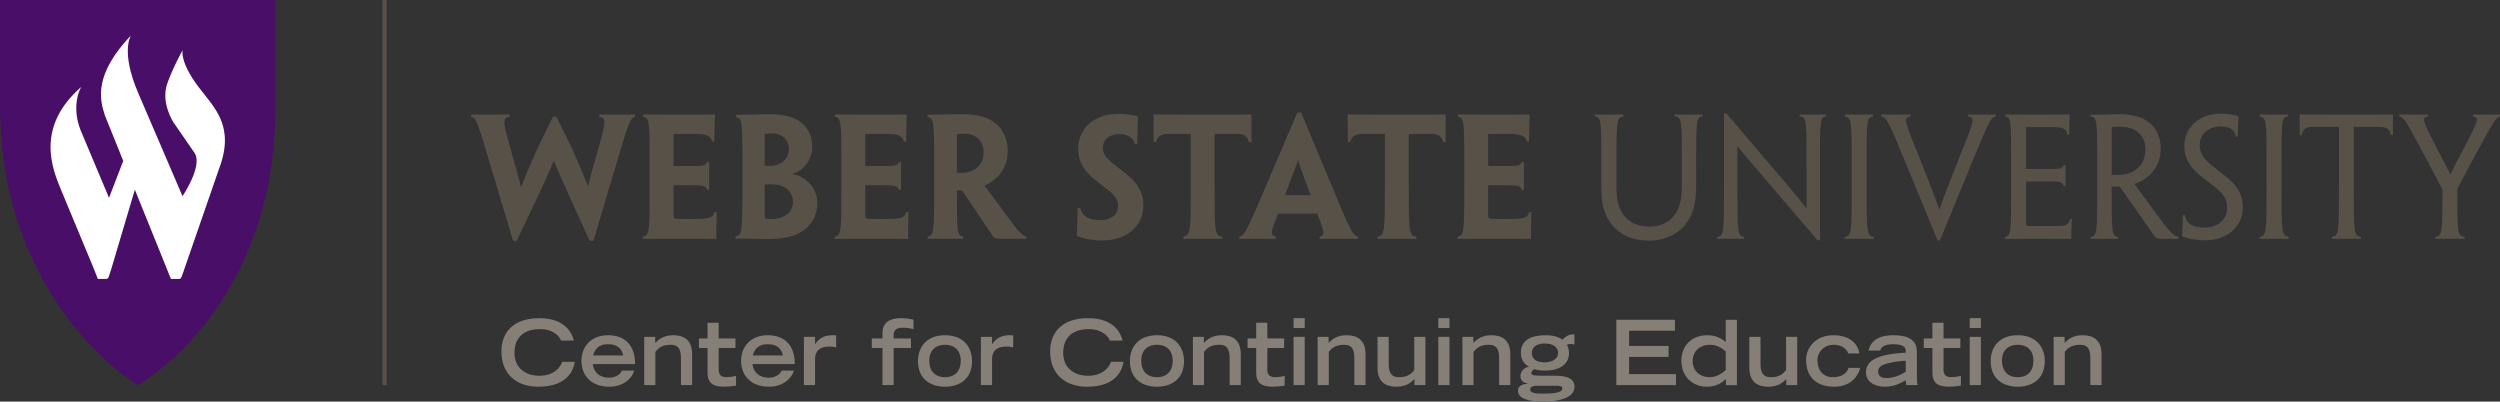 <?xml version="1.0" encoding="iso-8859-1"?>
<!-- Generator: Adobe Illustrator 22.0.1, SVG Export Plug-In . SVG Version: 6.00 Build 0)  -->
<svg version="1.1" id="Layer_1" xmlns="http://www.w3.org/2000/svg" xmlns:xlink="http://www.w3.org/1999/xlink" x="0px" y="0px"
	 width="360px" height="57.835px" viewBox="0 0 360 57.835" style="enable-background:new 0 0 360 57.835;" xml:space="preserve">
<rect x="0" y="0" width="360" height="57.835" fill="#333333" stroke="none"/>
<g>
	<g>
		<rect x="55.082" style="fill:#585148;" width="0.588" height="55.46"/>
	</g>
	<path style="fill:#490E67;" d="M39.671,15.04V0H0v15.195C0,43.754,19.834,55.46,19.834,55.46l0,0c0,0,19.948-10.98,19.837-40.345
		V15.04z"/>
	<path style="fill:#FFFFFF;" d="M28.639,12.588C25.826,8.893,26.3,7.213,26.3,7.213s-1.486,2.67-2.238,4.891
		c-0.915,2.7,0.894,5.483,0.894,5.483l3.078,4.463c1.188,1.86-1.751,6.197-1.751,6.197l-6.378-14.851
		c-2.588-6.029-1.041-8.305-1.041-8.305c-5.271,5.563-4.572,9.069-3.764,11.521c0,0,1.161,2.876,2.647,6.554l-2.047,5.32
		l-4.109-9.774c-1.425-3.707,0.105-6.193,0.105-6.193c-6.621,5.794-4.173,11.748-2.918,14.788c2.824,6.852,4.69,11.202,5.131,12.39
		c0.092,0.256,0.178,0.466,0.178,0.466h1.26c0.107-0.017,0.191-0.067,0.256-0.168c0.065-0.088,0.475-1.432,0.475-1.432l3.342-11.244
		c2.173,5.387,4.883,12.042,5.053,12.504c0.086,0.218,0.141,0.34,0.141,0.34h1.236c0.074-0.012,0.139-0.046,0.227-0.151
		c0.101-0.134,0.537-1.461,0.537-1.461l4.891-14.133C33.9,18.189,30.906,15.573,28.639,12.588z"/>
	<g>
		<path style="fill:#585148;" d="M85.451,34.672h-0.529c-4.216-9.14-4.719-10.4-5.156-11.567h-0.021
			c-0.437,1.192-0.987,2.452-5.339,11.567h-0.527l-3.344-11.177c-1.74-5.798-1.925-6.554-2.702-6.667v-0.344
			c0.594,0,1.465,0.021,2.565,0.021c1.054,0,1.902-0.021,2.977-0.021v0.344c-1.121,0.113-0.915,0.89,0.185,4.765
			c0.823,2.863,1.146,4.098,1.442,5.29h0.046c0.458-1.192,0.892-2.221,2.177-5.131c0.777-1.675,1.694-3.485,2.406-4.95h0.479
			c0.71,1.444,1.56,3.162,2.431,4.925c1.188,2.796,1.648,3.871,2.106,5.043h0.069c0.252-1.192,0.55-2.314,1.373-5.089
			c1.1-3.984,1.308-4.74,0.208-4.854v-0.344c0.758,0.021,1.65,0.021,2.748,0.021c1.1,0,1.743,0,2.408-0.021v0.344
			c-0.712,0.134-0.94,0.869-2.66,6.642L85.451,34.672z"/>
		<path style="fill:#585148;" d="M93.546,23.676c0-5.958,0-6.76-0.917-6.848v-0.344c0.8,0,2.727,0.021,4.881,0.021
			c1.946,0,4.008,0,5.45-0.021c-0.044,1.121-0.067,2.267-0.09,3.892h-0.342c-0.138-0.869-0.963-1.096-2.521-1.096H96.98v4.627h2.591
			c1.625,0,2.062-0.046,2.244-0.55h0.321c-0.023,0.684-0.023,1.306-0.023,1.877c0,0.689,0,1.331,0.023,2.087h-0.321
			c-0.137-0.55-0.619-0.642-2.198-0.642H96.98v4.19c0,0.483,0.046,0.596,0.458,0.642c1.146,0.025,2.429,0.025,3.485,0
			c1.121-0.021,1.784-0.18,1.946-0.961h0.342c-0.044,1.65-0.067,2.704-0.067,3.85c-1.581-0.025-3.437-0.025-5.131-0.025
			c-2.477,0-4.652,0-5.431,0.025v-0.344c0.964-0.092,0.964-0.894,0.964-7.31V23.676z"/>
		<path style="fill:#585148;" d="M117.696,29.315c0,1.81-0.94,3.203-2.2,4.005c-1.121,0.735-2.588,1.1-5.177,1.1
			c-0.779,0-1.537-0.046-2.406-0.046c-0.504,0-1.19-0.021-1.994-0.021v-0.344c0.987-0.046,0.987-0.869,0.987-7.264v-3.069
			c0-5.958,0-6.688-0.894-6.781V16.53c0.529,0,1.537-0.025,2.133-0.025c0.663-0.021,1.717-0.067,2.656-0.067
			c1.1,0,2.223,0.139,3.046,0.411c1.352,0.411,3.117,1.65,3.117,4.308c0,1.923-1.308,3.481-2.91,3.871v0.021
			c1.946,0.323,3.642,1.973,3.642,4.241V29.315z M113.596,21.476c0-1.419-1.01-2.267-2.496-2.267c-0.37,0-0.758,0.046-0.987,0.071
			v4.581c0.252,0,0.481,0.021,0.64,0.021c0.39,0,0.85-0.046,1.283-0.206c0.735-0.252,1.56-0.94,1.56-2.175V21.476z M114.19,29.013
			c0-1.26-0.869-1.99-1.717-2.267c-0.391-0.113-0.987-0.206-1.491-0.206c-0.229,0-0.617,0.025-0.869,0.046v4.446
			c0,0.34,0.046,0.386,0.183,0.458c0.275,0.046,0.64,0.046,0.917,0.046c0.596,0,1.237-0.139,1.694-0.391
			c0.619-0.323,1.283-0.987,1.283-2.108V29.013z"/>
		<path style="fill:#585148;" d="M121.16,23.676c0-5.958,0-6.76-0.915-6.848v-0.344c0.802,0,2.725,0.021,4.879,0.021
			c1.948,0,4.01,0,5.454-0.021c-0.046,1.121-0.071,2.267-0.092,3.892h-0.344c-0.138-0.869-0.961-1.096-2.519-1.096h-3.025v4.627
			h2.588c1.629,0,2.062-0.046,2.246-0.55h0.319c-0.021,0.684-0.021,1.306-0.021,1.877c0,0.689,0,1.331,0.021,2.087h-0.319
			c-0.138-0.55-0.617-0.642-2.2-0.642h-2.635v4.19c0,0.483,0.046,0.596,0.458,0.642c1.146,0.025,2.429,0.025,3.483,0
			c1.123-0.021,1.787-0.18,1.948-0.961h0.342c-0.044,1.65-0.067,2.704-0.067,3.85c-1.581-0.025-3.437-0.025-5.133-0.025
			c-2.473,0-4.65,0-5.429,0.025v-0.344c0.962-0.092,0.962-0.894,0.962-7.31V23.676z"/>
		<path style="fill:#585148;" d="M134.52,23.676c0-5.958,0-6.76-0.961-6.802V16.53c0.596,0,1.419-0.025,2.36-0.046
			c0.689-0.025,1.81-0.046,2.565-0.046c1.283,0,2.406,0.16,3.367,0.479c1.604,0.554,3.254,2.041,3.254,4.879
			c0,2.041-1.031,3.392-1.902,4.056c-0.437,0.37-0.962,0.689-1.398,0.848v0.071c0.735,0.961,1.377,1.856,4.148,5.614
			c0.663,0.89,1.327,1.579,1.833,1.671v0.319h-2.11h-1.625c-0.411,0-0.779-0.046-1.031-0.273c-1.396-2.087-2.886-4.354-4.467-6.667
			c-0.229,0-0.527-0.025-0.756-0.025v0.987c0,4.765,0.023,5.568,0.892,5.66V34.4c-0.55-0.025-1.558-0.025-2.496-0.025
			c-1.077,0-2.018,0-2.614,0.025v-0.344c0.94-0.092,0.94-0.894,0.94-7.31V23.676z M141.645,21.934c0-1.625-1.054-2.679-2.843-2.679
			c-0.411,0-0.823,0.046-1.006,0.067v5.546c0.252,0.021,0.502,0.021,0.756,0.021c0.686,0,1.329-0.181,1.81-0.504
			c0.666-0.39,1.283-1.188,1.283-2.427V21.934z"/>
		<path style="fill:#585148;" d="M164.654,29.588c0,2.863-2.267,5.038-5.954,5.038c-1.4,0-2.843-0.298-3.644-0.663
			c0.046-1.167,0.092-2.221,0.138-4.031h0.342c0.162,0.617,0.504,1.054,0.917,1.327c0.525,0.298,1.26,0.437,2.015,0.437
			c1.465,0,2.544-0.735,2.544-2.062c0-0.827-0.46-1.491-1.308-2.154c-0.594-0.483-1.26-0.986-1.946-1.537
			c-1.65-1.26-2.498-2.658-2.498-4.509c0-2.75,2.085-5.043,5.798-5.043c0.983,0,2.152,0.16,2.817,0.391
			c-0.071,1.306-0.092,2.406-0.118,3.963h-0.342c-0.115-0.504-0.411-0.848-0.779-1.1c-0.344-0.206-0.825-0.344-1.419-0.344
			c-1.424,0-2.406,0.777-2.406,1.969c0,0.756,0.344,1.306,0.938,1.835c0.55,0.504,1.308,1.054,2.291,1.831
			c1.604,1.26,2.611,2.637,2.611,4.627V29.588z"/>
		<path style="fill:#585148;" d="M171.464,19.28h-3.094c-1.144,0-1.694,0.298-1.9,1.188h-0.344c0-1.511-0.023-2.863-0.023-3.984
			c1.877,0.021,4.01,0.021,5.773,0.021h2.565c1.971,0,4.079,0,5.773-0.021v3.984h-0.365c-0.206-0.936-0.733-1.188-1.856-1.188
			h-3.094v7.465c0,6.441,0,7.289,1.1,7.31V34.4c-0.756-0.025-1.764-0.025-2.794-0.025c-1.098,0-2.154,0-2.794,0.025v-0.344
			c1.054-0.113,1.054-0.894,1.054-7.31V19.28z"/>
		<path style="fill:#585148;" d="M184.045,30.755c-0.985,2.431-1.26,3.208-0.342,3.279V34.4c-0.85,0-1.789-0.025-2.704-0.025
			c-1.215,0-2.018,0.025-2.523,0.025v-0.365c0.714-0.071,1.1-0.848,3.85-7.31l4.491-10.518h0.55l4.398,10.539
			c2.683,6.416,3.048,7.218,3.758,7.289V34.4c-0.525-0.025-1.329-0.025-2.519-0.025c-1.008,0-2.041,0-2.979,0.025v-0.365
			c0.892-0.071,0.596-0.848-0.344-3.279H184.045z M188.718,28.098l-0.023-0.067c-1.306-3.506-1.604-4.4-1.763-4.971h-0.023
			c-0.161,0.55-0.506,1.44-1.856,4.971l-0.023,0.067H188.718z"/>
		<path style="fill:#585148;" d="M199.423,19.28h-3.092c-1.146,0-1.696,0.298-1.902,1.188h-0.344c0-1.511-0.023-2.863-0.023-3.984
			c1.879,0.021,4.01,0.021,5.773,0.021h2.565c1.971,0,4.079,0,5.773-0.021v3.984h-0.365c-0.206-0.936-0.73-1.188-1.856-1.188h-3.092
			v7.465c0,6.441,0,7.289,1.1,7.31V34.4c-0.756-0.025-1.766-0.025-2.794-0.025c-1.1,0-2.154,0-2.796,0.025v-0.344
			c1.054-0.113,1.054-0.894,1.054-7.31V19.28z"/>
		<path style="fill:#585148;" d="M210.86,23.676c0-5.958,0-6.76-0.915-6.848v-0.344c0.802,0,2.725,0.021,4.879,0.021
			c1.948,0,4.01,0,5.452-0.021c-0.046,1.121-0.069,2.267-0.092,3.892h-0.342c-0.139-0.869-0.962-1.096-2.521-1.096h-3.025v4.627
			h2.591c1.627,0,2.062-0.046,2.244-0.55h0.321c-0.021,0.684-0.021,1.306-0.021,1.877c0,0.689,0,1.331,0.021,2.087h-0.321
			c-0.136-0.55-0.617-0.642-2.198-0.642h-2.637v4.19c0,0.483,0.046,0.596,0.462,0.642c1.144,0.025,2.427,0.025,3.481,0
			c1.121-0.021,1.784-0.18,1.946-0.961h0.344c-0.044,1.65-0.069,2.704-0.069,3.85c-1.579-0.025-3.435-0.025-5.131-0.025
			c-2.473,0-4.652,0-5.429,0.025v-0.344c0.961-0.092,0.961-0.894,0.961-7.31V23.676z"/>
		<path style="fill:#585148;" d="M230.594,23.449c0-5.891,0-6.6-0.941-6.667v-0.298c0.55,0,1.26,0.021,2.108,0.021
			c0.802,0,1.488-0.021,2.015-0.021v0.298c-1.008,0.067-1.008,0.777-1.008,6.667v3.456c0,2.041,0.365,3.233,1.146,4.194
			c0.779,1.008,2.129,1.533,3.573,1.533c1.398,0,2.658-0.479,3.481-1.461c0.848-0.966,1.218-2.338,1.218-4.354v-3.368
			c0-5.891,0.021-6.6-1.01-6.692v-0.273c0.573,0,1.262,0.021,1.992,0.021c0.827,0,1.491-0.021,1.971-0.021v0.273
			c-0.892,0.092-0.892,0.802-0.892,6.692v3.388c0,2.658-0.575,4.354-1.652,5.614c-1.052,1.26-2.886,2.2-5.129,2.2
			c-2.385,0-4.287-0.848-5.433-2.427c-1.008-1.264-1.44-2.821-1.44-5.181V23.449z"/>
		<path style="fill:#585148;" d="M262.075,34.605h-0.347c-4.373-5.11-6.963-8.133-8.567-10.014c-1.054-1.214-1.81-2.083-2.956-3.548
			h-0.021v6.046c0,6.21,0,6.945,0.982,7.012V34.4c-0.617-0.025-1.306-0.025-2.038-0.025c-0.825,0-1.329,0-1.854,0.025v-0.277
			c0.982-0.088,0.982-0.823,0.982-7.1V16.324h0.344c4.467,5.244,7.102,8.36,8.708,10.241c1.008,1.167,1.717,2.015,2.794,3.388h0.044
			v-6.55c0-5.819,0-6.554-1.008-6.646v-0.273c0.527,0,1.239,0.021,1.925,0.021c0.779,0,1.373-0.021,1.879-0.021v0.273
			c-0.869,0.092-0.869,0.827-0.869,6.714V34.605z"/>
		<path style="fill:#585148;" d="M268.793,27.023c0,6.298,0,6.965,1.031,7.079V34.4c-0.573,0-1.308-0.025-2.108-0.025
			c-0.892,0-1.56,0.025-2.064,0.025v-0.298c0.987-0.113,0.987-0.781,0.987-7.058v-3.594c0-5.891,0-6.554-0.962-6.646v-0.319
			c0.502,0,1.192,0.021,2.015,0.021c0.756,0,1.533-0.021,2.015-0.021v0.298c-0.915,0.113-0.915,0.756-0.915,6.667V27.023z"/>
		<path style="fill:#585148;" d="M279.357,34.626h-0.344l-4.606-11.177c-2.429-5.912-2.771-6.6-3.527-6.667v-0.298
			c0.365,0,1.098,0.021,1.99,0.021c0.896,0,1.721-0.021,2.246-0.021v0.298c-1.121,0.067-0.823,0.756,1.331,6.046
			c1.44,3.644,2.131,5.341,2.794,7.331h0.046c0.686-1.969,1.329-3.64,2.794-7.331c2.131-5.269,2.431-5.954,1.352-6.046v-0.298
			c0.55,0.021,1.419,0.021,2.175,0.021c0.781,0,1.47,0,1.814-0.021v0.298c-0.735,0.067-1.033,0.756-3.485,6.667L279.357,34.626z"/>
		<path style="fill:#585148;" d="M289.601,23.449c0-5.891,0-6.6-0.846-6.667v-0.298c0.846,0,2.45,0.021,4.306,0.021
			c1.831,0,3.779-0.021,4.994-0.021c-0.046,0.962-0.092,1.923-0.092,2.91h-0.273c-0.116-0.94-0.781-1.1-2.362-1.1h-3.573v6.046
			h3.136c1.629,0,2.133-0.021,2.292-0.571h0.252c-0.021,0.504-0.021,0.961-0.021,1.444c0,0.525,0,1.029,0.021,1.604h-0.252
			c-0.137-0.643-0.617-0.689-2.221-0.689h-3.208v5.866c0,0.479,0.025,0.525,0.458,0.55h3.987c1.077,0,1.694-0.092,1.879-1.008h0.275
			c-0.044,0.823-0.09,1.877-0.09,2.863c-1.377,0-3.233-0.025-4.95-0.025c-1.994,0-3.758,0.025-4.604,0.025v-0.298
			c0.892-0.067,0.892-0.781,0.892-7.079V23.449z"/>
		<path style="fill:#585148;" d="M302,23.449c0-5.891,0-6.6-0.938-6.646V16.53c0.594,0,1.1-0.025,1.81-0.025
			c0.617-0.021,1.556-0.067,2.154-0.067c1.169,0,2.265,0.139,3.162,0.479c1.35,0.483,2.954,1.856,2.954,4.492
			c0,2.2-1.167,3.552-2.129,4.236c-0.506,0.37-1.1,0.668-1.629,0.827v0.046c0.506,0.71,1.008,1.398,4.377,5.933
			c0.619,0.823,1.35,1.583,1.925,1.65V34.4c-0.483,0-0.962-0.025-1.537-0.025c-0.411,0-0.64,0.025-1.029,0.025
			c-0.298,0-0.596-0.118-0.827-0.323c-1.442-2.062-2.977-4.283-5.06-7.217h-1.146v0.966c0,5.496,0,6.21,0.892,6.277V34.4
			c-0.527,0-1.169-0.025-1.9-0.025c-0.827,0-1.423,0.025-2.017,0.025v-0.298C302,34.034,302,33.32,302,27.023V23.449z
			 M308.942,21.522c0-2.015-1.354-3.275-3.667-3.275c-0.432,0-0.962,0.021-1.188,0.046v6.873c0.248,0.021,0.525,0.021,0.892,0.021
			c0.825,0,1.602-0.18,2.223-0.525c0.894-0.504,1.74-1.491,1.74-3.115V21.522z"/>
		<path style="fill:#585148;" d="M322.966,29.861c0,2.498-1.925,4.744-5.519,4.744c-1.192,0-2.498-0.277-3.233-0.571
			c0.071-1.012,0.092-1.881,0.115-3.048h0.3c0.113,0.638,0.41,1.075,0.846,1.352c0.481,0.294,1.19,0.433,1.971,0.433
			c1.83,0,3.275-1.075,3.275-2.817c0-1.054-0.411-1.902-1.465-2.771c-0.735-0.596-1.419-1.1-2.246-1.763
			c-1.625-1.285-2.473-2.544-2.473-4.4c0-2.519,1.992-4.648,5.246-4.648c0.964,0,1.925,0.16,2.565,0.365
			c-0.046,0.982-0.092,1.877-0.116,2.931h-0.275c-0.09-0.571-0.365-0.915-0.733-1.142c-0.342-0.185-0.869-0.323-1.396-0.323
			c-1.766,0-3.071,1.033-3.071,2.679c0,0.94,0.39,1.696,1.1,2.364c0.617,0.617,1.373,1.142,2.381,1.944
			c1.583,1.218,2.727,2.498,2.727,4.652V29.861z"/>
		<path style="fill:#585148;" d="M328.539,27.023c0,6.298,0,6.965,1.031,7.079V34.4c-0.573,0-1.308-0.025-2.108-0.025
			c-0.892,0-1.56,0.025-2.064,0.025v-0.298c0.987-0.113,0.987-0.781,0.987-7.058v-3.594c0-5.891,0-6.554-0.962-6.646v-0.319
			c0.502,0,1.192,0.021,2.015,0.021c0.756,0,1.533-0.021,2.015-0.021v0.298c-0.915,0.113-0.915,0.756-0.915,6.667V27.023z"/>
		<path style="fill:#585148;" d="M336.811,18.268h-3.485c-1.258,0-1.671,0.21-1.877,1.192h-0.298v-2.977
			c1.835,0.021,4.056,0.021,5.729,0.021h1.971c1.854,0,4.075,0,5.727-0.021v2.977h-0.298c-0.208-0.983-0.666-1.192-1.856-1.192
			h-3.483v8.754c0,6.323,0,7.033,1.029,7.079V34.4c-0.571-0.025-1.304-0.025-2.082-0.025c-0.825,0-1.606,0-2.108,0.025v-0.298
			c1.031-0.092,1.031-0.756,1.031-7.079V18.268z"/>
		<path style="fill:#585148;" d="M353.86,27.136v0.802c0,5.337-0.021,6.071,1.031,6.164V34.4c-0.55-0.025-1.281-0.025-2.059-0.025
			c-0.917,0-1.719,0-2.131,0.025v-0.298c1.008-0.092,1.008-0.827,1.008-6.143v-0.663l-1.994-3.8
			c-3.208-6.004-3.483-6.621-4.215-6.714v-0.298c0.277,0,1.008,0.021,1.856,0.021c0.802,0,1.625-0.021,2.292-0.021v0.298
			c-1.054,0.092-0.689,0.777,1.146,4.35c0.982,1.856,1.579,3.027,2.038,3.964h0.044c0.437-0.936,1.029-2.062,2.015-3.938
			c1.881-3.573,2.223-4.308,1.214-4.375v-0.298c0.71,0.021,1.423,0.021,2.2,0.021c0.802,0,1.331,0,1.696-0.021v0.298
			c-0.642,0.092-0.915,0.689-4.195,6.735L353.86,27.136z"/>
	</g>
	<g>
		<path style="fill:#867F77;" d="M82.775,52.103c-0.181,1.049-0.932,3.584-5.253,3.584c-2.976,0-5.318-1.656-5.318-5.085
			c0-2.743,1.721-4.787,5.461-4.787c4.205,0,4.826,2.729,4.969,3.234h-1.838c-0.104-0.323-0.828-1.656-3.027-1.656
			c-2.601,0-3.688,1.462-3.688,3.416c0,2.161,1.566,3.3,3.584,3.3c2.147,0,3.092-1.281,3.273-2.006H82.775z"/>
		<path style="fill:#867F77;" d="M91.323,53.371c-0.116,0.569-1.048,2.315-3.623,2.315c-2.484,0-3.973-1.553-3.973-3.727
			c0-1.967,1.294-3.688,3.856-3.688c2.613,0.026,3.869,1.644,3.869,4.154h-6.094c0.064,0.439,0.311,1.889,2.29,1.967
			c1.009,0,1.682-0.479,1.915-1.022H91.323z M89.744,51.185c-0.246-1.178-1.048-1.618-2.2-1.618c-0.841,0-1.812,0.285-2.135,1.618
			H89.744z"/>
		<path style="fill:#867F77;" d="M92.767,48.506h1.579v0.866c0.504-0.491,1.19-1.1,2.601-1.1c1.449,0,2.717,0.608,2.717,2.73v4.451
			h-1.604v-3.855c0-1.372-0.414-1.954-1.488-1.954c-1.281,0-1.799,0.53-2.2,1.022v4.787h-1.604V48.506z"/>
		<path style="fill:#867F77;" d="M100.643,48.738h1.242v-2.265h1.604v2.265h2.42v1.372h-2.42v3.183c0,0.492,0.194,1.022,1.126,1.022
			c0.311,0,0.958-0.078,1.372-0.194v1.411c-0.79,0.104-1.165,0.154-1.734,0.154c-1.527,0-2.368-0.491-2.368-2.018V50.11h-1.242
			V48.738z"/>
		<path style="fill:#867F77;" d="M114.317,53.371c-0.117,0.569-1.048,2.315-3.623,2.315c-2.484,0-3.972-1.553-3.972-3.727
			c0-1.967,1.294-3.688,3.855-3.688c2.614,0.026,3.869,1.644,3.869,4.154h-6.095c0.065,0.439,0.311,1.889,2.291,1.967
			c1.009,0,1.682-0.479,1.915-1.022H114.317z M112.739,51.185c-0.246-1.178-1.048-1.618-2.2-1.618c-0.841,0-1.812,0.285-2.135,1.618
			H112.739z"/>
		<path style="fill:#867F77;" d="M115.762,48.506h1.604v1.035h0.039c0.349-0.569,1.048-1.269,2.433-1.269
			c0.233,0,0.401,0,0.569,0.026v1.733c-0.155-0.039-0.453-0.129-0.983-0.129c-2.044,0.013-2.044,1.371-2.057,1.863v3.688h-1.604
			V48.506z"/>
		<path style="fill:#867F77;" d="M127.078,55.454V50.11h-1.54v-1.372h1.54v-0.802c0-2.148,2.2-2.122,2.73-2.122
			c0.608,0,1.035,0.077,1.734,0.207v1.371c-0.841-0.194-1.048-0.194-1.411-0.207c-1.307-0.052-1.449,0.634-1.449,1.074v0.479h2.498
			v1.372h-2.498v5.344H127.078z"/>
		<path style="fill:#867F77;" d="M132.186,51.974c0-1.863,1.125-3.701,3.895-3.701c2.769,0,3.895,1.838,3.895,3.701
			c0,2.769-1.993,3.713-3.895,3.713C134.179,55.687,132.186,54.742,132.186,51.974z M138.345,51.947c0-1.63-1.048-2.303-2.264-2.303
			c-1.229,0-2.265,0.673-2.265,2.303c0,1.476,0.828,2.368,2.265,2.368C137.517,54.316,138.345,53.423,138.345,51.947z"/>
		<path style="fill:#867F77;" d="M141.252,48.506h1.604v1.035h0.039c0.35-0.569,1.048-1.269,2.433-1.269
			c0.233,0,0.401,0,0.569,0.026v1.733c-0.155-0.039-0.453-0.129-0.983-0.129c-2.044,0.013-2.044,1.371-2.058,1.863v3.688h-1.604
			V48.506z"/>
		<path style="fill:#867F77;" d="M161.795,52.103c-0.181,1.049-0.932,3.584-5.253,3.584c-2.976,0-5.318-1.656-5.318-5.085
			c0-2.743,1.721-4.787,5.46-4.787c4.206,0,4.827,2.729,4.969,3.234h-1.837c-0.104-0.323-0.828-1.656-3.028-1.656
			c-2.601,0-3.688,1.462-3.688,3.416c0,2.161,1.565,3.3,3.584,3.3c2.148,0,3.093-1.281,3.274-2.006H161.795z"/>
		<path style="fill:#867F77;" d="M162.708,51.974c0-1.863,1.125-3.701,3.895-3.701c2.769,0,3.895,1.838,3.895,3.701
			c0,2.769-1.993,3.713-3.895,3.713C164.7,55.687,162.708,54.742,162.708,51.974z M168.867,51.947c0-1.63-1.048-2.303-2.264-2.303
			c-1.229,0-2.265,0.673-2.265,2.303c0,1.476,0.828,2.368,2.265,2.368C168.039,54.316,168.867,53.423,168.867,51.947z"/>
		<path style="fill:#867F77;" d="M171.774,48.506h1.579v0.866c0.504-0.491,1.19-1.1,2.601-1.1c1.449,0,2.717,0.608,2.717,2.73v4.451
			h-1.604v-3.855c0-1.372-0.414-1.954-1.488-1.954c-1.281,0-1.799,0.53-2.2,1.022v4.787h-1.604V48.506z"/>
		<path style="fill:#867F77;" d="M179.65,48.738h1.242v-2.265h1.604v2.265h2.42v1.372h-2.42v3.183c0,0.492,0.194,1.022,1.126,1.022
			c0.311,0,0.958-0.078,1.372-0.194v1.411c-0.79,0.104-1.165,0.154-1.734,0.154c-1.527,0-2.368-0.491-2.368-2.018V50.11h-1.242
			V48.738z"/>
		<path style="fill:#867F77;" d="M186.272,45.815h1.604v1.423h-1.604V45.815z M186.272,48.506h1.604v6.948h-1.604V48.506z"/>
		<path style="fill:#867F77;" d="M189.739,48.506h1.578v0.866c0.505-0.491,1.19-1.1,2.602-1.1c1.449,0,2.717,0.608,2.717,2.73v4.451
			h-1.604v-3.855c0-1.372-0.414-1.954-1.488-1.954c-1.28,0-1.798,0.53-2.199,1.022v4.787h-1.604V48.506z"/>
		<path style="fill:#867F77;" d="M205.261,55.454h-1.579v-0.867c-0.479,0.492-1.189,1.1-2.601,1.1c-1.449,0-2.717-0.607-2.717-2.729
			v-4.451h1.604v3.855c0,1.372,0.414,1.954,1.488,1.954c1.28,0,1.798-0.53,2.199-1.022v-4.787h1.604V55.454z"/>
		<path style="fill:#867F77;" d="M207.119,45.815h1.604v1.423h-1.604V45.815z M207.119,48.506h1.604v6.948h-1.604V48.506z"/>
		<path style="fill:#867F77;" d="M210.586,48.506h1.578v0.866c0.505-0.491,1.19-1.1,2.602-1.1c1.449,0,2.717,0.608,2.717,2.73v4.451
			h-1.604v-3.855c0-1.372-0.414-1.954-1.488-1.954c-1.28,0-1.798,0.53-2.199,1.022v4.787h-1.604V48.506z"/>
		<path style="fill:#867F77;" d="M226.717,49.632c-0.143-0.039-0.401-0.13-0.582-0.104c-0.182,0-0.414,0.077-0.518,0.129
			c0.104,0.143,0.323,0.557,0.323,1.151c0,1.89-1.683,2.562-3.52,2.562c-0.647,0-1.151-0.104-1.462-0.22
			c-0.182,0.116-0.44,0.311-0.44,0.556c0,0.246,0.155,0.414,1.553,0.401h2.187c1.566,0.052,2.472,0.505,2.472,1.592
			c0,1.656-2.42,2.135-4.516,2.135c-1.941,0-3.623-0.389-3.623-1.54c0-0.828,0.737-0.944,1.397-1.073v-0.026
			c-0.596-0.052-1.049-0.375-1.049-1.074c0-0.698,0.66-1.229,1.217-1.307v-0.026c-0.776-0.427-1.151-1.112-1.151-1.992
			c0-2.045,1.876-2.523,3.584-2.523c1.216,0,1.928,0.311,2.407,0.635c0.245-0.26,0.763-0.751,1.462-0.751h0.259V49.632z
			 M221.27,55.545c-0.376,0-0.919,0.104-0.919,0.505c0,0.568,0.75,0.634,2.019,0.634c1.255,0,2.601-0.143,2.601-0.699
			c0-0.479-0.284-0.452-2.058-0.439H221.27z M224.362,50.809c0-1.035-1.061-1.346-1.915-1.346c-0.88,0-1.863,0.311-1.863,1.358
			c0,1.088,0.997,1.359,1.851,1.359S224.362,51.831,224.362,50.809z"/>
		<path style="fill:#867F77;" d="M232.752,46.047h8.438v1.579h-6.6v2.187h5.681v1.579h-5.681v2.484h6.754v1.578h-8.592V46.047z"/>
		<path style="fill:#867F77;" d="M248.534,54.562c-0.362,0.35-1.165,1.125-2.756,1.125c-1.967,0-3.662-1.396-3.662-3.752
			c0-2.109,1.437-3.662,3.727-3.662c1.333,0,1.979,0.466,2.665,0.958v-3.184h1.605v9.407h-1.579V54.562z M248.508,50.602
			c-0.491-0.401-1.151-0.957-2.315-0.957c-1.229,0-2.446,0.776-2.446,2.342c0,1.526,1.152,2.329,2.395,2.329
			c1.1,0,1.746-0.53,2.367-1.01V50.602z"/>
		<path style="fill:#867F77;" d="M258.803,55.454h-1.578v-0.867c-0.479,0.492-1.191,1.1-2.602,1.1c-1.449,0-2.717-0.607-2.717-2.729
			v-4.451h1.604v3.855c0,1.372,0.414,1.954,1.487,1.954c1.281,0,1.799-0.53,2.2-1.022v-4.787h1.604V55.454z"/>
		<path style="fill:#867F77;" d="M267.869,52.97c-0.22,0.971-1.189,2.717-3.739,2.717c-2.226,0-4.05-1.086-4.05-3.881
			c0-1.825,1.437-3.52,3.908-3.533c2.549-0.013,3.636,1.449,3.752,2.627h-1.604c-0.155-0.557-0.841-1.255-2.044-1.255
			c-1.515,0-2.381,1.112-2.381,2.226c0,1.332,0.711,2.445,2.251,2.445c1.385,0,2.083-0.725,2.226-1.346H267.869z"/>
		<path style="fill:#867F77;" d="M276.03,54.328c0,0.466,0.025,0.932,0.129,1.126h-1.643c-0.053-0.232-0.091-0.466-0.091-0.699
			c-0.673,0.389-1.669,0.932-3.041,0.932c-0.919,0-2.691-0.388-2.691-2.096c0-2.342,3.493-2.679,5.732-2.808v-0.311
			c0-0.53-0.479-0.906-1.799-0.906c-1.476,0-1.786,0.544-1.876,0.919h-1.67c0.389-1.889,2.239-2.213,3.533-2.213
			c3.352,0,3.416,1.631,3.416,2.588V54.328z M274.425,51.947c-0.932,0.039-1.747,0.169-2.497,0.35
			c-0.997,0.233-1.463,0.569-1.476,1.178c-0.013,0.595,0.375,0.97,1.165,0.97c1.216,0,2.187-0.53,2.808-0.905V51.947z"/>
		<path style="fill:#867F77;" d="M277.022,48.738h1.242v-2.265h1.604v2.265h2.42v1.372h-2.42v3.183c0,0.492,0.194,1.022,1.126,1.022
			c0.311,0,0.957-0.078,1.371-0.194v1.411c-0.789,0.104-1.164,0.154-1.733,0.154c-1.526,0-2.368-0.491-2.368-2.018V50.11h-1.242
			V48.738z"/>
		<path style="fill:#867F77;" d="M283.644,45.815h1.604v1.423h-1.604V45.815z M283.644,48.506h1.604v6.948h-1.604V48.506z"/>
		<path style="fill:#867F77;" d="M286.657,51.974c0-1.863,1.126-3.701,3.895-3.701c2.77,0,3.895,1.838,3.895,3.701
			c0,2.769-1.992,3.713-3.895,3.713S286.657,54.742,286.657,51.974z M292.816,51.947c0-1.63-1.048-2.303-2.265-2.303
			c-1.229,0-2.264,0.673-2.264,2.303c0,1.476,0.828,2.368,2.264,2.368C291.988,54.316,292.816,53.423,292.816,51.947z"/>
		<path style="fill:#867F77;" d="M295.723,48.506h1.578v0.866c0.505-0.491,1.19-1.1,2.602-1.1c1.449,0,2.717,0.608,2.717,2.73v4.451
			h-1.604v-3.855c0-1.372-0.414-1.954-1.488-1.954c-1.28,0-1.798,0.53-2.199,1.022v4.787h-1.604V48.506z"/>
	</g>
</g>
</svg>
